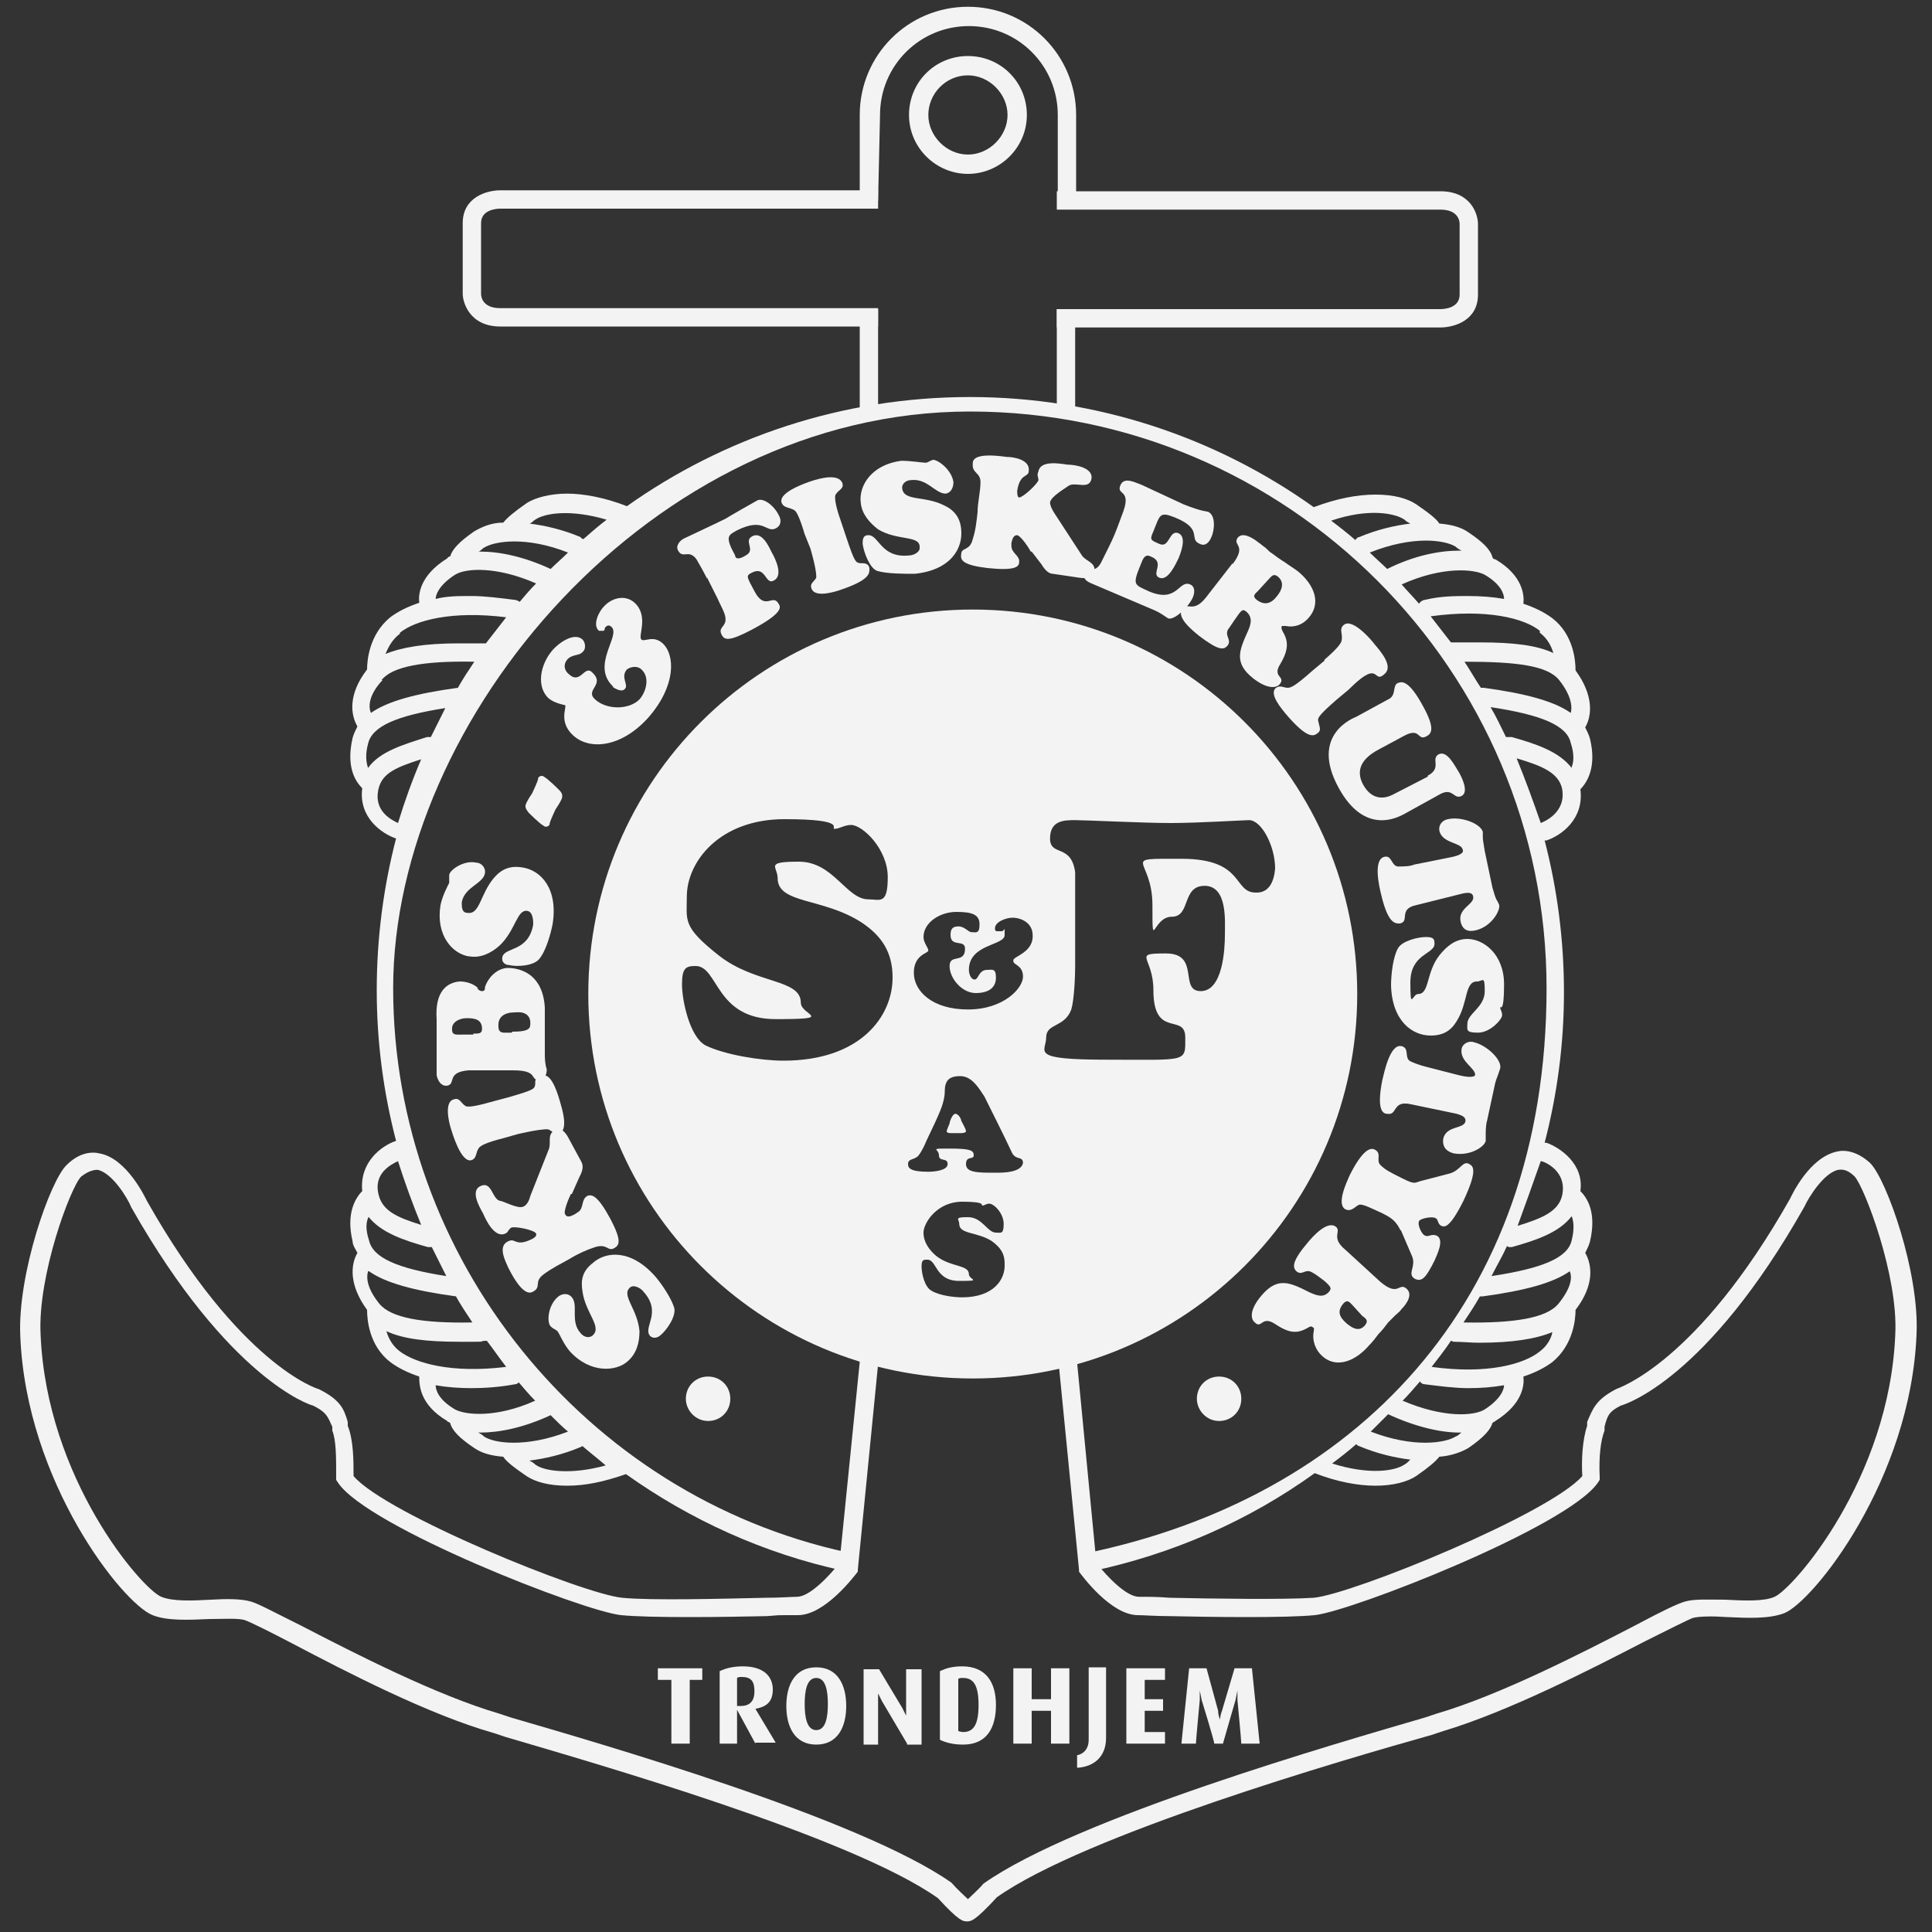 <?xml version="1.0" encoding="UTF-8"?>
<svg xmlns="http://www.w3.org/2000/svg" version="1.1" viewBox="0 0 200 200">
  <rect x="0" y="0" width="200" height="200" fill="#333333" stroke="none"/>
  <defs>
    <style>
      .cls-1 {
        fill: #f3f3f3;
      }
    </style>
  </defs>
  <!-- Generator: Adobe Illustrator 28.6.0, SVG Export Plug-In . SVG Version: 1.2.0 Build 709)  -->
  <g>
    <g id="Layer_1">
      <g>
        <g>
          <path class="cls-1" d="M65,140.9c-1.2,1.1-3.9,1.3-6-1-.7-.8-1.1-1.9-1.3-2.1-.2-.2-.4-.2-.7-.5-.4-.4-.3-2.1.7-3,.4-.4,1.1-.5,1.5,0,.7.8-.2,2.5.9,3.7.3.4.9.6,1.3.2.9-.9-.8-2.3-1.1-4.5-.2-1.2,0-2.1,1-2.9,1.4-1.3,4-1.5,6.5,1.3.7.8,1.7,2.3,2,3.3.2.9-.8,2.3-1.4,2.8-.3.3-.8.4-1.1.1-.8-.9,1.3-2.4-.7-4.6-.2-.3-1-.8-1.4-.4-.9.8.8,2.2,1,4.5,0,1.2-.3,2.3-1.2,3.1Z"/>
          <path class="cls-1" d="M59.1,123.6c-.2.4-.8,1.8-.6,2.1.2.4.6.2,1,0l.3-.2c.7-.4.3-1.3,1-1.7.5-.2,1.1,0,2.4,2.4,1.2,2.3.9,2.7.4,3-.7.4-.7-.5-2-.1-.9.3-1.8.7-2.6,1.2-.9.5-1.9,1-2.7,1.6-1.1.8-.2,1.3-1.1,1.8-.2.1-1,.7-2.6-2.5-.3-.7-1.1-2.2,0-2.7.8-.4.7.6,2.4-.2.2-.1.6-.3.5-.6-.2-.4-2.3-.8-2.6-.6-.3.2-.3.5-.6.6-1.1.5-2-1.4-2.3-2.1-.4-.7-1.3-2.3-.3-2.8,1.2-.6,1.2,1.2,2,1.5.4,0,1.9.9,2.5.6.4-.2.6-.7.7-1.1l1.9-4.8c.3-.7-.2-1.5.6-2,.7-.4,1.2.3,1.5.9l1.3,2.4q.3.6-.2,1.5l-.8,1.8Z"/>
          <path class="cls-1" d="M52.2,117.8c-2,.5-2.4.8-2.6,1-.4.5-.2,1.1-.8,1.3-1.1.3-2-2.9-2.1-3.2-.3-.9-.7-2.9.3-3.1.6-.2.7.4,1.2.7.4.2,1.8-.2,2.9-.5l1.5-.4c2.8-.8,2.7-.9,2.8-1.3,0-.5,0-.8.6-1,.5,0,1.2-.2,2.1,3.2.2.7.7,2.6-.3,2.9-.5,0-.7-.4-1.1-.5-.3,0-.9,0-3.1.5l-1.4.4Z"/>
          <path class="cls-1" d="M49.4,102.3c0,0,.2.3.5.3s.3-.2.3-.4c.2-.7,1-1.9,2.3-2,1.6,0,3.7.8,3.9,4.1,0,.5,0,1,0,1.5s0,1,0,1.5c0,.5,0,1.1,0,1.7,0,.5,0,1.1.2,1.7,0,.5-.2,1.1-.8,1.1-1,0,0-1-2.7-1h-4.6c-2.4.2-1.2,1.5-2.3,1.6-.6,0-.9-.6-1-1.1,0-.6,0-1.2,0-1.8s0-1.2,0-1.8c0-.4,0-.8,0-1.1s0-.8,0-1.1c-.2-2.9,1.1-3.8,2.4-3.9.6,0,1.4.2,1.9.7ZM49,107c.6,0,.9,0,.9-.5,0-1-.8-1.1-1.6-1.1-.7,0-1.6.4-1.5,1.2,0,.6.5.5,1,.5h1.2ZM53,106.8c1.9,0,1.9-.4,1.9-.9,0-.9-.7-1.2-1.6-1.1-1,0-1.8.4-1.7,1.5,0,.5.3.6.6.6h.8Z"/>
          <path class="cls-1" d="M48.5,99c-1.7-.3-3.4-2.2-2.9-5.3.2-1,.8-2.1.9-2.3,0-.2,0-.5,0-.8,0-.5,1.5-1.6,2.8-1.3.5,0,1,.5.9,1.1-.2,1.1-2.1,1.4-2.4,3,0,.5,0,1.1.6,1.1,1.3.2,1.3-2,2.8-3.7.8-.9,1.7-1.2,2.9-1,1.9.3,3.7,2.2,3.1,5.9-.2,1-.7,2.8-1.4,3.6-.6.7-2.3.8-3.1.6-.4,0-.8-.3-.7-.8.2-1.1,2.7-.5,3.2-3.4,0-.3,0-1.3-.6-1.4-1.1-.2-1.2,2-2.9,3.6-.9.8-2,1.3-3.1,1.1Z"/>
          <path class="cls-1" d="M58.1,82.8c-.2.4-.4.7-.6,1-.6,1.3-.6,1.4-.6,1.5,0,.2-.4.4-.6.2-.4-.2-1.4-1.2-1.6-1.4-.3-.4-.4-.6-.2-1s.4-.7.6-1c.6-1.3.6-1.4.6-1.5,0-.2.4-.4.6-.2.4.2,1.4,1.2,1.6,1.4.3.3.4.6.2,1Z"/>
          <path class="cls-1" d="M63.5,71.1c-2.4-2.2.8-5.3-.2-6.2-.2-.2-.4-.2-.6,0s0,.2-.2.4c0,0-.3,0-.5,0-.7-.6,0-2,.5-2.5.8-.9,2.2-1.3,3.2-.4,1.5,1.4.3,3.5.7,3.8.3.3,1.2-.5,2.2.4,1.3,1.2,1.4,4.4-1.5,7.7-2.8,3.1-6.1,3.4-7.8,1.8-1.5-1.4-.6-2.9-.8-3.1,0,0-1.1-.2-1.7-.7-1.3-1.2-.9-3.5.4-5,.6-.7,2.2-1.9,3.1-1.1.3.3.4,1,0,1.3-.3.4-1.1.2-1.6.8-.4.5-.3,1.1.2,1.5,1.2,1.1,1.6-1,2.4-.2,1.4,1.3-.8,1.8.3,2.8,1.2,1.1,3.5,1.1,4.6,0,.7-.8,1.1-2.3.2-3.1-.4-.4-1.1-.3-1.5,0-.7.8.2,1.6-.2,2-.3.4-1,0-1.3-.2Z"/>
          <path class="cls-1" d="M73.2,59.9c-.3-.6-.8-1.5-1.1-2-.8-1.1-1.4,0-1.9-.9-.3-.5.2-1.1.7-1.3.4-.2,3-1.4,4.2-2,.3-.2,3.1-1.8,3.3-1.9.6-.3,1.7.5,2.2,1.5.3.5.3,1.1-.3,1.4-1,.5-1.2-1.2-4,.2-.9.5-1.3.6-.2,2.6,0,.3.3.5,1.1,0,1.1-.6-.3-1.5.7-2s1.7,1.1,2,1.7c.4.7,1.2,2.4.2,2.9-.9.5-.8-1.6-2.3-.8-.6.3-.5.4.3,1.9,1.1,2.1,1.9.2,2.5,1.3.2.3.6.9-2.8,2.7-2.3,1.2-2.8,1.1-3.1.5-.4-.8.5-.8.4-1.7,0-.5-.6-1.5-.8-2l-1.1-2.2Z"/>
          <path class="cls-1" d="M83.3,55.3c-.6-2-.9-2.4-1.1-2.5-.5-.3-1.1-.2-1.3-.8-.3-1.1,2.8-2.1,3.1-2.2.9-.3,2.8-.8,3.2.2.2.6-.4.7-.7,1.2-.2.4.2,1.8.6,2.9l.5,1.5c.9,2.7,1,2.6,1.4,2.7.5,0,.9,0,1,.5,0,.5.2,1.2-3.1,2.3-.6.2-2.6.8-2.9-.2-.2-.5.3-.7.5-1.1,0-.3,0-.9-.6-3l-.6-1.5Z"/>
          <path class="cls-1" d="M89.1,52c-.2-1.7,1.1-3.9,4.2-4.3,1,0,2.2.2,2.5.2s.4-.2.8-.3c.5,0,1.9,1,2.1,2.3,0,.5-.2,1.1-.8,1.2-1.1,0-1.9-1.6-3.6-1.4-.5,0-1,.4-.9.9.2,1.3,2.3.7,4.3,1.7,1.1.5,1.7,1.3,1.8,2.5.2,1.9-1,4.2-4.8,4.6-1.1,0-2.9,0-3.9-.3-.8-.3-1.4-2-1.5-2.8,0-.4,0-.9.6-.9,1.1,0,1.3,2.4,4.2,2.1.4,0,1.2-.3,1.1-.9,0-1.2-2.3-.6-4.3-1.8-.9-.7-1.7-1.6-1.8-2.8Z"/>
          <path class="cls-1" d="M106.7,57.1c-.2-.4-1-1.6-1.4-1.7-.4,0-.5.4-.6.8v.3c0,.8.9,1,.8,1.7,0,.5-.5.9-3.3.6-2.5-.3-2.8-.8-2.7-1.4,0-.8.9-.3,1.2-1.6.3-.9.4-1.9.5-2.8,0-1,.3-2.1.3-3.1s-.9-.9-.8-1.9c0-.3,0-1.2,3.5-.7.8,0,2.4.3,2.3,1.4,0,.8-.9.2-1.2,2.1,0,.2,0,.7.2.7.4,0,1.9-1.4,2-1.8,0-.3-.2-.5,0-.9.2-1.2,2.3-.8,3-.7.8,0,2.6.3,2.5,1.4-.2,1.3-1.7.3-2.4.8-.4.3-1.8,1.1-1.9,1.7,0,.4.3.9.5,1.2l2.8,4.3c.4.6,1.4.7,1.3,1.6,0,.8-.9.8-1.6.7l-2.7-.4q-.6,0-1.2-1l-1-1.3Z"/>
          <path class="cls-1" d="M122.5,52.2c2,.8,2.4.7,2.6.8.8.4.6,2,.3,2.6-.2.5-.6,1-1.2.7-1.2-.5.4-1.5-2.5-2.7-1.7-.7-1.6-.3-2.3,1.4-.4.9-.3.9.6,1.3,1.1.5,1-1.5,2-1.1.9.4.2,2.1,0,2.6-.3.6-1.1,2.4-2,2s.7-1.6-.9-2.2c-.6-.3-.8.3-1,.8-.9,2.2-.7,2.1.8,2.8,3,1.3,3.1-1.2,4.3-.7.5.2.5.8.3,1.3-.4,1-2,2.5-2.6,2.2,0,0-.3-.2-.6-.4-.3-.2-.7-.4-1.2-.6l-6.1-2.6c-1-.4-.8-.9-.7-1.1.3-.8,1.1.3,1.8-1.3,1.3-2.6,1.2-2.4,2.2-5.1.8-2.3-.8-1.6-.3-2.7.4-.9,1.6-.2,2.2,0l4.3,2Z"/>
          <path class="cls-1" d="M127.6,58.4c1.5-2,0-1.9.5-2.7.5-.7,1.6,0,2.1.4.3.2.5.4.8.6.2.2.5.5.7.6.4.3.8.6,1.3.9.4.3.9.6,1.3.9,1.4,1.1,2.6,3,1.3,4.7-.6.8-1.5,1.2-2.5,1-.2,0-.3,0-.4,0-.1.2,0,.4.1.6.6,1,.6,1.9-.3,3.4-.8,1.3.6,1.2,0,2-.4.5-1.4.5-2.8-.6-2-1.6-1.4-2.9-.5-4.9.3-.7.5-1.4-.2-2-.3-.2-.4-.3-1,.6-.3.4-.6.9-.9,1.3-.3.7.4,1,0,1.6-.4.5-.9.6-3-1-.6-.5-2.4-1.9-1.7-2.8.5-.7,1.1.5,2.4-1.1l2.8-3.6ZM130.2,61.2c-.3.3-.6.5-.1.9.8.6,1.5.4,2.1-.4.5-.6.8-1.4.1-2-.5-.4-.7,0-1,.3l-1.1,1.2Z"/>
          <path class="cls-1" d="M137.1,68.3c1.5-1.3,1.8-1.8,1.8-2.1.1-.6-.3-1.1.2-1.5.9-.8,3,1.7,3.2,2,.6.7,1.9,2.2,1.1,3s-.8,0-1.4,0-1.6.9-2.4,1.7l-1.2,1c-2.2,1.9-2,2-1.9,2.4.1.5.3.8-.1,1.1-.4.3-1,.7-3.3-2-.4-.5-1.8-2.1-1-2.7.4-.3.8,0,1.2,0s.9-.3,2.6-1.8l1.2-1Z"/>
          <path class="cls-1" d="M147.8,80.3c1.5-.8.3-1.7,1.1-2.2.9-.5,1.7,1.2,2.1,1.8.3.5,1.1,2.1.3,2.5s-.9-.9-2.2-.2l-3.8,2.1c-.6.3-4,2.2-6.7-2.7-3.1-5.6,1.6-7.3,1.8-7.4l3.3-1.8c.9-.4.4-1.4,1-1.7.2,0,.9-.7,2.5,2.2,1.3,2.3,1.1,3,.5,3.3-1,.6-.6-1-2.4,0l-2.6,1.4c-1.7.9-2.4,2.1-1.6,3.6,1.2,2.2,3,1.1,3.2,1l3.5-1.8Z"/>
          <path class="cls-1" d="M154.5,91.9c.2.7.3,1,.4,1.2.1.2.2.3.3.6.1.6-.8,2.2-2.4,2.6-.8.2-1.4,0-1.6-.9-.3-1.4,1.5-1.8,1.3-2.6-.1-.6-1-.3-1.1-.3l-4.8,1.2c-1.9.4-.6,1.7-1.7,1.9-.5,0-1.2,0-1.9-2.9-.2-.8-.9-3.7.3-4,.8-.2.7.9,1.4,1,.4,0,1.3,0,1.7-.2l3.5-.7c1.7-.3,1.6-.7,1.5-.9-.2-.7-2.1-.6-2.4-1.9-.1-.6.3-1.1.9-1.2,1.3-.3,3.3.4,3.6,1.3v.6c0,.3.1.7.2,1.4l.8,3.8Z"/>
          <path class="cls-1" d="M151.9,97.2c1.7,0,3.8,1.6,3.8,4.7s-.4,2.2-.4,2.4.2.4.2.8-1.2,1.8-2.5,1.8-1.1-.3-1.1-.9c0-1.1,1.8-1.7,1.8-3.4s-.2-1-.8-1c-1.3,0-.9,2.2-2.1,4.1-.6,1-1.4,1.5-2.7,1.5-1.9,0-4-1.5-4.1-5.2,0-1.1.2-2.9.7-3.8.4-.8,2.1-1.2,2.9-1.2s.9.2.9.7c0,1.1-2.5,1-2.5,4s.2,1.2.8,1.2c1.2,0,.8-2.2,2.2-4,.8-1,1.7-1.7,2.9-1.7Z"/>
          <path class="cls-1" d="M153.9,116.1c-.1.7-.1,1-.1,1.3v.7c-.1.6-1.6,1.6-3.3,1.3-.8-.2-1.2-.7-1.1-1.5.3-1.4,2.1-1,2.3-1.8.1-.6-.7-.7-.9-.8l-4.8-1c-1.9-.4-1.3,1.2-2.4,1-.5,0-1.1-.5-.5-3.5.2-.8.8-3.8,2-3.5.8.2.3,1.1.8,1.5.3.2,1.2.5,1.6.6l3.5.9c1.6.4,1.7,0,1.7,0,.1-.7-1.6-1.4-1.4-2.7.1-.6.8-.9,1.3-.7,1.3.3,2.9,1.8,2.7,2.7,0,0-.1.3-.2.6-.1.3-.3.7-.4,1.3l-.8,3.7Z"/>
          <path class="cls-1" d="M145,127.4c-.5-1-.9-1.3-1.9-1.8-1.3-.6-1.9-.9-2.3-.9s-.8.8-1.5.5c-1-.5.1-2.8.4-3.5,1.4-2.8,2.2-2.9,2.6-2.7.8.4.1,1.1.6,1.6s.9.7,2.3,1.4,1.2.4,2.1.2l2.7-.7c1.2-.3,1.4-1.4,2.1-1,.3.2,1,.4-.6,3.8-1.5,3-2,2.7-2.3,2.6-.4-.2-.3-.7-.6-.8-.3-.2-1.5,0-1.7.3-.2.4.3,1.4.6,1.5.4.2.6-.2,1.2,0,.9.4,0,2.1-.2,2.6-.9,1.8-1.3,2.2-2,1.9-.9-.5.1-1.2-.3-2.3l-1.2-2.8Z"/>
          <path class="cls-1" d="M142.9,132.7c1.9,1.6,1.9,0,2.7.7.7.6,0,1.6-.5,2.1-.2.3-.5.5-.7.7l-.7.7c-.3.4-.6.8-1,1.2-.3.4-.6.8-1,1.2-1.2,1.4-3.2,2.5-4.8,1.1-.7-.6-1.1-1.6-.9-2.6,0-.2.1-.3-.1-.4-.2-.2-.4,0-.6.1-1.1.6-1.9.5-3.4-.5-1.3-.8-1.3.6-2-.1-.5-.4-.5-1.4.7-2.8,1.7-2,3-1.3,5-.3.7.3,1.4.6,2-.1.2-.3.3-.4-.5-1.1-.4-.3-.9-.7-1.3-.9-.7-.4-1,.4-1.6-.1-.4-.4-.5-1,1.2-3,.5-.6,2-2.3,2.9-1.6.6.5-.6,1.1,1,2.4l3.6,3.3ZM140,135.1c-.3-.3-.5-.6-.9-.2-.7.8-.5,1.4.3,2.1.6.5,1.3.9,1.9.2.4-.5.1-.7-.3-1l-1-1.1Z"/>
        </g>
        <path class="cls-1" d="M100.1,198.9c-.4,0-.8,0-3-2.4-9-6.4-36-14.1-44.8-16.7l-1.2-.4c-6.7-1.9-15.2-6.3-20.9-9.3-2.3-1.2-4.3-2.2-4.9-2.4-.7-.2-2.2-.1-3.6-.1-2.2.1-4.4.2-5.9-.4-3.1-1.2-13.1-13.8-13.7-28.9-.3-6.4,3.1-16.1,4.8-17.7,1.3-1.3,2.6-1.4,3.4-1.2,2.8.5,4.7,4.5,4.9,4.9,9.6,17,17.7,19.5,17.8,19.5,2.2,1.1,2.6,2,3,3.4v.4c.6,1.5.6,3.6.6,5.2,3.3,3.9,23.7,12.2,27.8,12.6,3,.3,10.4.1,14.9,0,1.5,0,2.6-.1,3.2-.1,1.3,0,3.3-2.1,4.4-3.5l2.2-21.8,1.9.2-2.2,22.3v.2c-.4.5-3.4,4.5-6.2,4.5s-1.7,0-3.2.1c-4.5.1-12,.2-15.1-.1-3.9-.4-26.2-9.1-29.3-13.7l-.2-.3v-.3c0-2.1,0-3.8-.4-4.8v-.4c-.5-1.1-.6-1.5-2-2.2-.2,0-8.7-2.7-18.8-20.5-.4-1-2-3.6-3.5-3.9-.2,0-.8,0-1.7.7-1.1,1.1-4.5,10.2-4.2,16.3.6,15,10.5,26.4,12.5,27.2,1.2.5,3.3.4,5.1.3,1.7-.1,3.2-.1,4.2.2.7.2,2.2,1,5.2,2.5,5.6,2.9,14,7.2,20.5,9.1l1.2.4c8.9,2.6,36.1,10.4,45.6,17.1.6.7,1.3,1.3,1.7,1.7.4-.4,1.1-1,1.6-1.6,9.6-6.8,36.8-14.6,45.7-17.2l1.2-.4c6.5-1.9,14.9-6.2,20.5-9.1,3-1.6,4.5-2.3,5.2-2.5,1-.3,2.5-.2,4.2-.2,1.9.1,4,.2,5.1-.3,1.9-.8,11.9-12.2,12.5-27.2.3-6.1-3.2-15.2-4.2-16.3-.9-.9-1.5-.7-1.7-.7-1.5.3-3.1,2.9-3.5,3.8-10.1,17.9-18.6,20.5-19,20.6-1.2.6-1.4,1-1.7,2.2v.4c-.4,1-.6,2.7-.5,4.8v.3l-.2.3c-3.2,4.6-25.5,13.3-29.3,13.7-3.1.3-10.6.2-15.1.1-1.4,0-2.6-.1-3.2-.1-2.8,0-5.8-4.1-6.1-4.5v-.2c0,0-2.2-22.3-2.2-22.3l1.9-.2,2.1,21.8c1.1,1.4,3.1,3.5,4.4,3.5s1.8,0,3.2.1c4.5.1,11.9.2,14.9,0,4.1-.4,24.4-8.7,27.8-12.6-.1-1.6,0-3.7.5-5.2v-.4c.6-1.4.9-2.3,3-3.4.2-.1,8.4-2.7,18-19.7.2-.4,2-4.3,4.9-4.9.8-.2,2.1,0,3.4,1.2,1.7,1.7,5.1,11.3,4.8,17.7-.6,15.1-10.7,27.7-13.7,28.9-1.6.6-3.8.5-5.9.4-1.4-.1-2.9-.1-3.6.1-.5.2-2.5,1.2-4.9,2.4-5.6,2.9-14.2,7.3-20.9,9.3l-1.2.4c-8.9,2.5-35.8,10.3-45,16.8-2.3,2.5-2.7,2.5-3.1,2.5Z"/>
        <path class="cls-1" d="M160.1,118.3h-.2c1.3-5,2-10.2,2-15.6s-.7-10.7-2-15.7h.2c1.5-.5,3.9-2.2,3.5-5.3.7-.7,1.7-2.3,1-5.2-.1-.4-.3-.8-.5-1.2.7-1.2.9-3.3-1-5.9,0-1-.2-3.7-2.4-5.4-.8-.6-1.8-1.1-3-1.5.1-.8,0-2.9-2.9-4.6-.1,0-.2,0-.3-.2-.2-.8-1-1.6-2.5-2.6-.7-.5-1.7-.8-3-.9-.3-.5-1.1-1.1-2.4-2-.9-.6-2.3-1-4.2-1s-4,.4-6.4,1.3c-10.1-7.2-22.4-11.4-35.6-11.4s-25.5,4.2-35.5,11.3c-2.3-.9-4.5-1.3-6.2-1.3s-3.3.4-4.2,1c-1.3.9-2,1.5-2.4,2-1.3,0-2.3.5-3,.9-1.6,1.1-2.3,1.9-2.5,2.6,0,0-.2,0-.3.2-2.9,1.8-3,3.8-2.9,4.6-1.2.4-2.2.9-3,1.5-2.2,1.8-2.4,4.5-2.4,5.4-2,2.6-1.7,4.7-1,5.9-.2.4-.4.8-.5,1.2-.7,3,.3,4.5,1,5.2-.4,3,2,4.7,3.5,5.2-1.3,5-2,10.3-2,15.7s.7,10.6,2,15.6c-1.5.5-3.8,2.2-3.5,5.2-.7.7-1.7,2.3-1,5.2,0,.4.3.8.5,1.2-.7,1.2-.9,3.3,1,5.9,0,1,.2,3.7,2.4,5.4.8.6,1.8,1.1,3,1.5,0,.8,0,2.9,2.9,4.6,0,.1.2.1.3.2.2.8,1,1.6,2.5,2.6.7.5,1.7.8,3,.9.3.5,1.1,1.1,2.4,2,.9.6,2.3,1,4.2,1s3.8-.4,6.1-1.2c6.6,4.7,14.2,8.2,22.5,10l.4-1.9c-27.2-5.9-47-30.5-47-58.4s26.8-59.7,59.7-59.7,59.7,26.8,59.7,59.7-20.1,52.8-47.7,58.5l.4,1.9c8.6-1.8,16.5-5.3,23.3-10.2,2.3.9,4.5,1.3,6.3,1.3s3.3-.4,4.2-1c1.3-.9,2-1.5,2.4-2,1.3-.1,2.3-.5,3-.9,1.6-1.1,2.3-1.9,2.5-2.6.1-.1.2-.1.3-.2,2.9-1.8,3-3.8,2.9-4.6,1.2-.4,2.2-.9,3-1.5,2.2-1.8,2.4-4.5,2.4-5.4,2-2.6,1.7-4.7,1-5.9.2-.4.4-.8.5-1.2.7-3-.3-4.5-1-5.2.4-2.8-2.1-4.5-3.5-5ZM41.2,120.2c.7,2.2,1.5,4.4,2.4,6.6-2.6-.8-4-1.5-4.4-3.1-.6-2.3,1.4-3.2,2-3.5ZM38.1,125.9c1.3,1.7,3.7,2.5,6.2,3.2h.4l1.5,3c-5.1-.8-7.6-1.9-8-3.7-.4-1.2-.3-2,0-2.5ZM38.2,131.6c1.7,1.2,4.6,2,9,2.6h0c.5.9,1.1,1.8,1.7,2.7-5.3.1-8.4-.5-9.6-1.9-1.3-1.6-1.4-2.7-1.2-3.4ZM41.4,139.9c-.8-.6-1.2-1.4-1.4-2.1,1.7.8,4.1,1.1,7.6,1.1s1.6,0,2.6-.1h.2c.7.9,1.3,1.8,2,2.7-5.7.7-9.4-.4-11-1.6ZM47.1,145.9c-1.7-1-2-2-2-2.5,1.1.2,2.4.3,3.7.3s2.9-.1,4.5-.4c.2,0,.3-.1.4-.2.6.7,1.1,1.3,1.7,1.9-4,1.8-7.2,1.5-8.3.9ZM50.1,148.7c-.2-.2-.4-.3-.6-.4h.2c2,0,4.5-.5,7.3-1.8.6.6,1.2,1.2,1.8,1.7-4.4,1.7-7.7,1.2-8.7.5ZM55.4,151.6c-.2-.2-.4-.3-.6-.4,1.6-.2,3.4-.6,5.3-1.4,0,0,.2-.1.2-.1.8.7,1.6,1.3,2.4,2-3.6,1-6.4.6-7.3-.1ZM55.4,53.8c1-.7,3.7-1.1,7.4,0-.8.6-1.6,1.3-2.4,2,0,0-.2,0-.3-.2-1.9-.8-3.7-1.2-5.3-1.4.2,0,.4-.3.6-.4ZM47.1,59.5c1.1-.7,4.3-.9,8.4.9-.6.6-1.2,1.3-1.7,1.9,0,0-.3-.2-.5-.2-1.6-.2-3.1-.4-4.5-.4s-2.5,0-3.7.3c0-.4.3-1.4,2-2.5ZM41.4,65.5c1.6-1.3,5.4-2.3,11-1.6-.7.9-1.4,1.8-2.1,2.7h-.2c-.9,0-1.8,0-2.6,0-3.5,0-5.9.4-7.6,1.1.3-.7.7-1.5,1.5-2.1ZM39.5,70.4c1.1-1.4,4.3-2,9.6-1.9-.6.9-1.2,1.8-1.7,2.7h0c-4.4.6-7.3,1.4-9,2.6-.3-.7-.2-1.9,1.2-3.4ZM38.1,79.5c-.2-.6-.3-1.4,0-2.5.4-1.8,2.9-2.9,8-3.7l-1.5,3h-.4c-2.5.8-4.9,1.5-6.1,3.2ZM39.2,81.6c.4-1.6,1.9-2.2,4.4-3-.9,2.1-1.7,4.3-2.4,6.6-.6-.3-2.6-1.2-2-3.6ZM57,58.9c-2.8-1.3-5.3-1.8-7.3-1.8h-.2c.2,0,.4-.3.6-.4,1.1-.7,4.4-1.2,8.7.5-.6.6-1.2,1.1-1.8,1.7ZM159.5,85.2q-.1,0,0,0c-.8-2.3-1.6-4.5-2.5-6.7,2.7.8,4.3,1.5,4.7,3.1.5,2.6-2,3.5-2.2,3.6ZM162.7,79.5c-1.3-1.7-3.7-2.5-6.2-3.2h-.3c-.1,0-.2,0-.3,0-.5-1-1-2.1-1.6-3.1,5.3.8,7.9,1.9,8.3,3.7.4,1.2.3,2,.1,2.5ZM162.6,73.8c-1.7-1.2-4.6-2-9-2.6h-.3c-.6-.9-1.1-1.8-1.7-2.7,5.4,0,8.6.4,9.8,1.9,1.2,1.5,1.4,2.7,1.2,3.4ZM159.4,65.5c.8.6,1.2,1.4,1.4,2.1-1.7-.8-4.1-1.1-7.6-1.1s-1.6,0-2.6,0c-.1,0-.3,0-.4,0-.7-.9-1.4-1.8-2.1-2.7,5.8-.8,9.7.2,11.3,1.5ZM153.7,59.5c1.7,1,2,2,2,2.5-1.1-.2-2.4-.3-3.7-.3s-2.9,0-4.5.4c-.2,0-.5.2-.6.4-.6-.7-1.2-1.3-1.8-2,4.2-1.9,7.5-1.6,8.6-1ZM145.4,53.8c.2.2.4.3.6.4-1.6.2-3.4.6-5.3,1.4-.2,0-.3.2-.4.3-.8-.7-1.7-1.4-2.5-2,3.8-1.3,6.6-.8,7.6-.1ZM141.8,57.2c4.5-1.8,7.8-1.3,8.9-.6.2.2.4.3.6.4h-.2c-2.1,0-4.7.5-7.5,1.9-.5-.5-1.2-1.1-1.8-1.7ZM159.5,120.2c.3,0,2.8,1,2.2,3.6-.4,1.6-2,2.3-4.6,3.1.8-2.2,1.6-4.4,2.4-6.7q-.1,0,0,0ZM145.4,151.6c-1,.7-3.7,1.1-7.5-.1.8-.6,1.7-1.3,2.5-2,.1.1.2.2.3.2,1.9.8,3.7,1.2,5.3,1.4-.2.2-.4.4-.6.5ZM150.7,148.7c-1.1.7-4.4,1.2-8.8-.5l1.8-1.8c2.8,1.3,5.4,1.9,7.4,1.9h.2c-.2.1-.3.3-.6.4ZM153.7,145.9c-1.1.7-4.3.9-8.5-.9.6-.6,1.2-1.3,1.8-2,.1.2.3.3.5.3,1.6.2,3.1.4,4.5.4s2.5-.1,3.7-.3c0,.4-.3,1.4-2,2.5ZM159.4,139.9c-1.6,1.3-5.4,2.4-11.2,1.6.7-.9,1.4-1.8,2-2.7.1,0,.2.1.3.1.9,0,1.8.1,2.6.1,3.5,0,5.9-.4,7.6-1.1-.1.6-.5,1.4-1.3,2ZM161.3,135c-1.2,1.4-4.4,2-9.8,1.9.6-.9,1.2-1.8,1.7-2.7h.3c4.4-.6,7.3-1.4,9-2.6.3.7.1,1.8-1.2,3.4ZM162.7,128.4c-.4,1.8-3,2.9-8.3,3.7.5-1,1.1-2,1.6-3.1.1,0,.1.1.2.1h.3c2.5-.7,4.9-1.5,6.2-3.2.2.5.3,1.3,0,2.5Z"/>
        <path class="cls-1" d="M71,144.8c0-1.3,1-2.3,2.3-2.3s2.3,1,2.3,2.3-1,2.3-2.3,2.3-2.3-1.1-2.3-2.3Z"/>
        <path class="cls-1" d="M123.9,144.8c0-1.3,1-2.3,2.3-2.3s2.3,1,2.3,2.3-1,2.3-2.3,2.3-2.3-1.1-2.3-2.3Z"/>
        <g>
          <path class="cls-1" d="M90.9,20.8h-1.9v-8.9c0-6.2,5-11.2,11.2-11.2s11.2,5,11.2,11.2v8.9h-1.9v-8.9c0-5.1-4.1-9.2-9.2-9.2s-9.2,4.1-9.2,9.2l-.2,8.9ZM100.2,18c-3.3,0-6.1-2.7-6.1-6.1s2.7-6.1,6.1-6.1,6.1,2.7,6.1,6.1-2.8,6.1-6.1,6.1ZM100.2,7.8c-2.3,0-4.1,1.9-4.1,4.1s1.9,4.1,4.1,4.1,4.1-1.9,4.1-4.1-1.9-4.1-4.1-4.1Z"/>
          <rect class="cls-1" x="109.4" y="32" width="1.9" height="10.4"/>
          <rect class="cls-1" x="89" y="32" width="1.9" height="10.4"/>
          <g>
            <path class="cls-1" d="M90.9,31.9h-39.1c-1.8,0-2-1.1-2-1.5v-7.3c0-1.4,1.6-1.5,2-1.5h39.1v-1.9h-39.1c-1.4,0-3.9.7-3.9,3.4v7.3c0,.9.7,3.4,3.9,3.4h39.1s0-1.9,0-1.9Z"/>
            <path class="cls-1" d="M149.1,19.8h-39.7v1.9h39.7c1.8,0,2,1.1,2,1.5v7.3c0,1.4-1.6,1.5-2,1.5h-39.7v1.9h39.7c1.4,0,3.9-.7,3.9-3.4v-7.3c0-1-.7-3.4-3.9-3.4Z"/>
          </g>
        </g>
        <g>
          <path class="cls-1" d="M98.9,115.3c-.3,0-.6.8-.6,1,0,0-.3.7-.3.8,0,.2.3.2.5.2h1c0,0,.5,0,.5-.2s-.4-.9-.5-1.1c0-.2-.3-.7-.6-.7Z"/>
          <path class="cls-1" d="M100.7,63.1c-22,0-39.8,17.8-39.8,39.8s17.8,39.8,39.8,39.8,39.8-17.8,39.8-39.8-17.8-39.8-39.8-39.8ZM81.1,109.8c-2.3,0-6.1-.6-8.1-1.6-1.6-.9-2.4-4.6-2.4-6.3s.4-1.9,1.4-1.9c2.4,0,2,5.5,8.3,5.5s2.6-.4,2.6-1.7c0-2.5-4.7-1.9-8.5-4.9s-3.3-3.6-3.3-6.1c0-3.6,3.4-8,10.1-8s4.7,1,5.2,1,1-.4,1.7-.4c1.2,0,3.8,2.5,3.8,5.4s-.8,2.3-2,2.3c-2.3,0-3.6-3.9-7.2-3.9s-2.2.5-2.2,1.7c0,2.7,4.7,2,8.7,4.6,2.1,1.4,3.2,3.1,3.2,5.7,0,4-3.3,8.6-11.3,8.6ZM99.6,134.3c-.9,0-2.4-.2-3.2-.7-.7-.4-1-1.8-1-2.5s.2-.7.6-.7c1,0,.8,2.2,3.3,2.2s1-.1,1-.7c0-1-1.9-.7-3.4-1.9-.7-.6-1.3-1.4-1.3-2.4s1.4-3.2,4-3.2,1.9.4,2.1.4.4-.2.7-.2c.5,0,1.5,1,1.5,2.1s-.3.9-.8.9c-.9,0-1.4-1.6-2.9-1.6s-.9.2-.9.7c0,1.1,1.9.8,3.4,1.8.8.6,1.3,1.2,1.3,2.3.1,1.7-1.2,3.5-4.4,3.5ZM103.1,121.4c-1.9,0-3.1,0-3.1-.9s.8-.4.8-.9-.3-.7-2.5-.7-1.1,0-1.1.7.9.2.9.9-1.5.8-2,.8c-1.9,0-2.1-.4-2.1-.8,0-.6.7-.4,1.1-.9.3-.4.6-1,.8-1.5l.9-1.9c.4-.9,1-2.1,1-3.2s.4-1.6,1.6-1.6,1.9,1.2,2.5,2.1c.2.4,2.3,4.6,2.8,5.7.4,1,1.2.4,1.2,1.2-.2,1-2.1,1-2.8,1ZM104.9,99.5c0,.4,1,.4,1,1.6s-2,3.4-5.7,3.4-5.6-1.9-5.6-3.8,1.5-2,1.5-2.3-.5-.8-.5-1.4c0-1.5,1.7-2.6,3.4-2.6s2.4.3,2.4,1.3-.4.8-.8.8-.7-.6-1.4-.6-.8.4-.8.9c0,1.3,1.5.4,1.5,1.4,0,1.6-1.6.5-1.6,1.8s1.3,2.8,2.7,2.8,2.1-.6,2.1-1.6-.4-.8-.9-.8c-.9,0-.9,1-1.3,1s-.6-.6-.6-1c0-2.7,3.7-2.5,3.7-3.6s0-.4-.3-.4-.2,0-.4,0-.3,0-.3-.3c0-.7,1.2-1.1,1.8-1.1,1,0,2.1.6,2.1,1.8.1,1.8-2,2.2-2,2.6ZM130,92.4c-2.4,0-1.1-3.5-7.7-3.5s-3-.2-3,4.8,0,1.2,2,1.2,1-3.2,3.4-3.2,2.1,3.7,2.1,5.1-.2,5.8-2.5,5.8,0-3.9-3.6-3.9-1.3.3-1.3,3.8c0,5.1,3.3,2.3,3.3,4.9s.3,2.3-8,2.3-6.4-.8-6.4-2.3,1.9-1,2.6-2.9c.3-1,.4-3.4.4-4.5v-4.8c0-1.4,0-3.6,0-4.9-.4-3-2.6-1.6-2.6-3.5s1.5-1.9,2.6-1.9,7.1.3,9.9.3,7.6-.3,8.1-.3c1.3,0,2.7,2.7,2.7,5-.1,1.3-.6,2.5-1.9,2.5Z"/>
        </g>
        <g>
          <path class="cls-1" d="M71.4,173.9v6.6h-1.9v-6.6h-1.4v-1.2h4.6v1.2h-1.3Z"/>
          <path class="cls-1" d="M78.2,180.5l-1.9-3.5h0v3.5h-1.8v-7.5c.6-.3,1.4-.5,2.4-.5,2.1,0,3.1,1,3.1,2.4s-.8,1.8-1.8,2h0l2.1,3.5h-2.1ZM76.8,173.6c-.2,0-.4,0-.5.1v2.9h.4c1,0,1.4-.6,1.4-1.5,0-1-.3-1.5-1.3-1.5Z"/>
          <path class="cls-1" d="M84.5,180.6c-2.2,0-3.1-1.8-3.1-4s.9-4,3.1-4,3.1,1.8,3.1,4c0,2.2-.9,4-3.1,4ZM84.5,173.7c-1,0-1.2,1.4-1.2,2.7s.2,2.7,1.2,2.7,1.2-1.4,1.2-2.7-.2-2.7-1.2-2.7Z"/>
          <path class="cls-1" d="M93.9,180.5l-2.6-4.4-.4-.8h0v5.3h-1.5v-7.8h1.6l2.4,4,.4.8h0v-4.8h1.6v7.8h-1.5Z"/>
          <path class="cls-1" d="M99.7,180.6c-1,0-1.8-.2-2.4-.5v-7.1c.6-.3,1.3-.5,2.3-.5,2.5,0,3.5,1.7,3.5,4s-.9,4.1-3.4,4.1ZM99.7,173.7c-.2,0-.4,0-.5.1v5.4c0,0,.3.1.5.1,1.1,0,1.6-.8,1.6-2.8,0-2-.5-2.8-1.6-2.8Z"/>
          <path class="cls-1" d="M108.8,180.5v-3.4h-2v3.4h-1.9v-7.8h1.9v3.2h2v-3.2h1.9v7.8h-1.9Z"/>
          <path class="cls-1" d="M111.5,183v-1.3c.6-.1,1.2-.6,1.2-1.6v-7.5h1.8v7.3c0,2-1.3,3-3,3.1Z"/>
          <path class="cls-1" d="M116.6,180.5v-7.8h4v1.2h-2.1v2h1.9v1.2h-1.9v2.2h2.1v1.2h-4Z"/>
          <path class="cls-1" d="M128.5,180.5c0-.3-.4-4.5-.4-4.5v-1h0s-.1.5-.2,1c0,0-1.2,4.1-1.3,4.5h-.9c0-.3-1.3-4.5-1.3-4.5l-.2-1h0v1s-.4,4.2-.4,4.5h-1.5l.8-7.8h1.8l1.2,4.4c0,.5.2.9.2.9h0s0-.4.2-.9l1.3-4.4h1.8l.8,7.8h-1.9Z"/>
        </g>
      </g>
    </g>
  </g>
</svg>